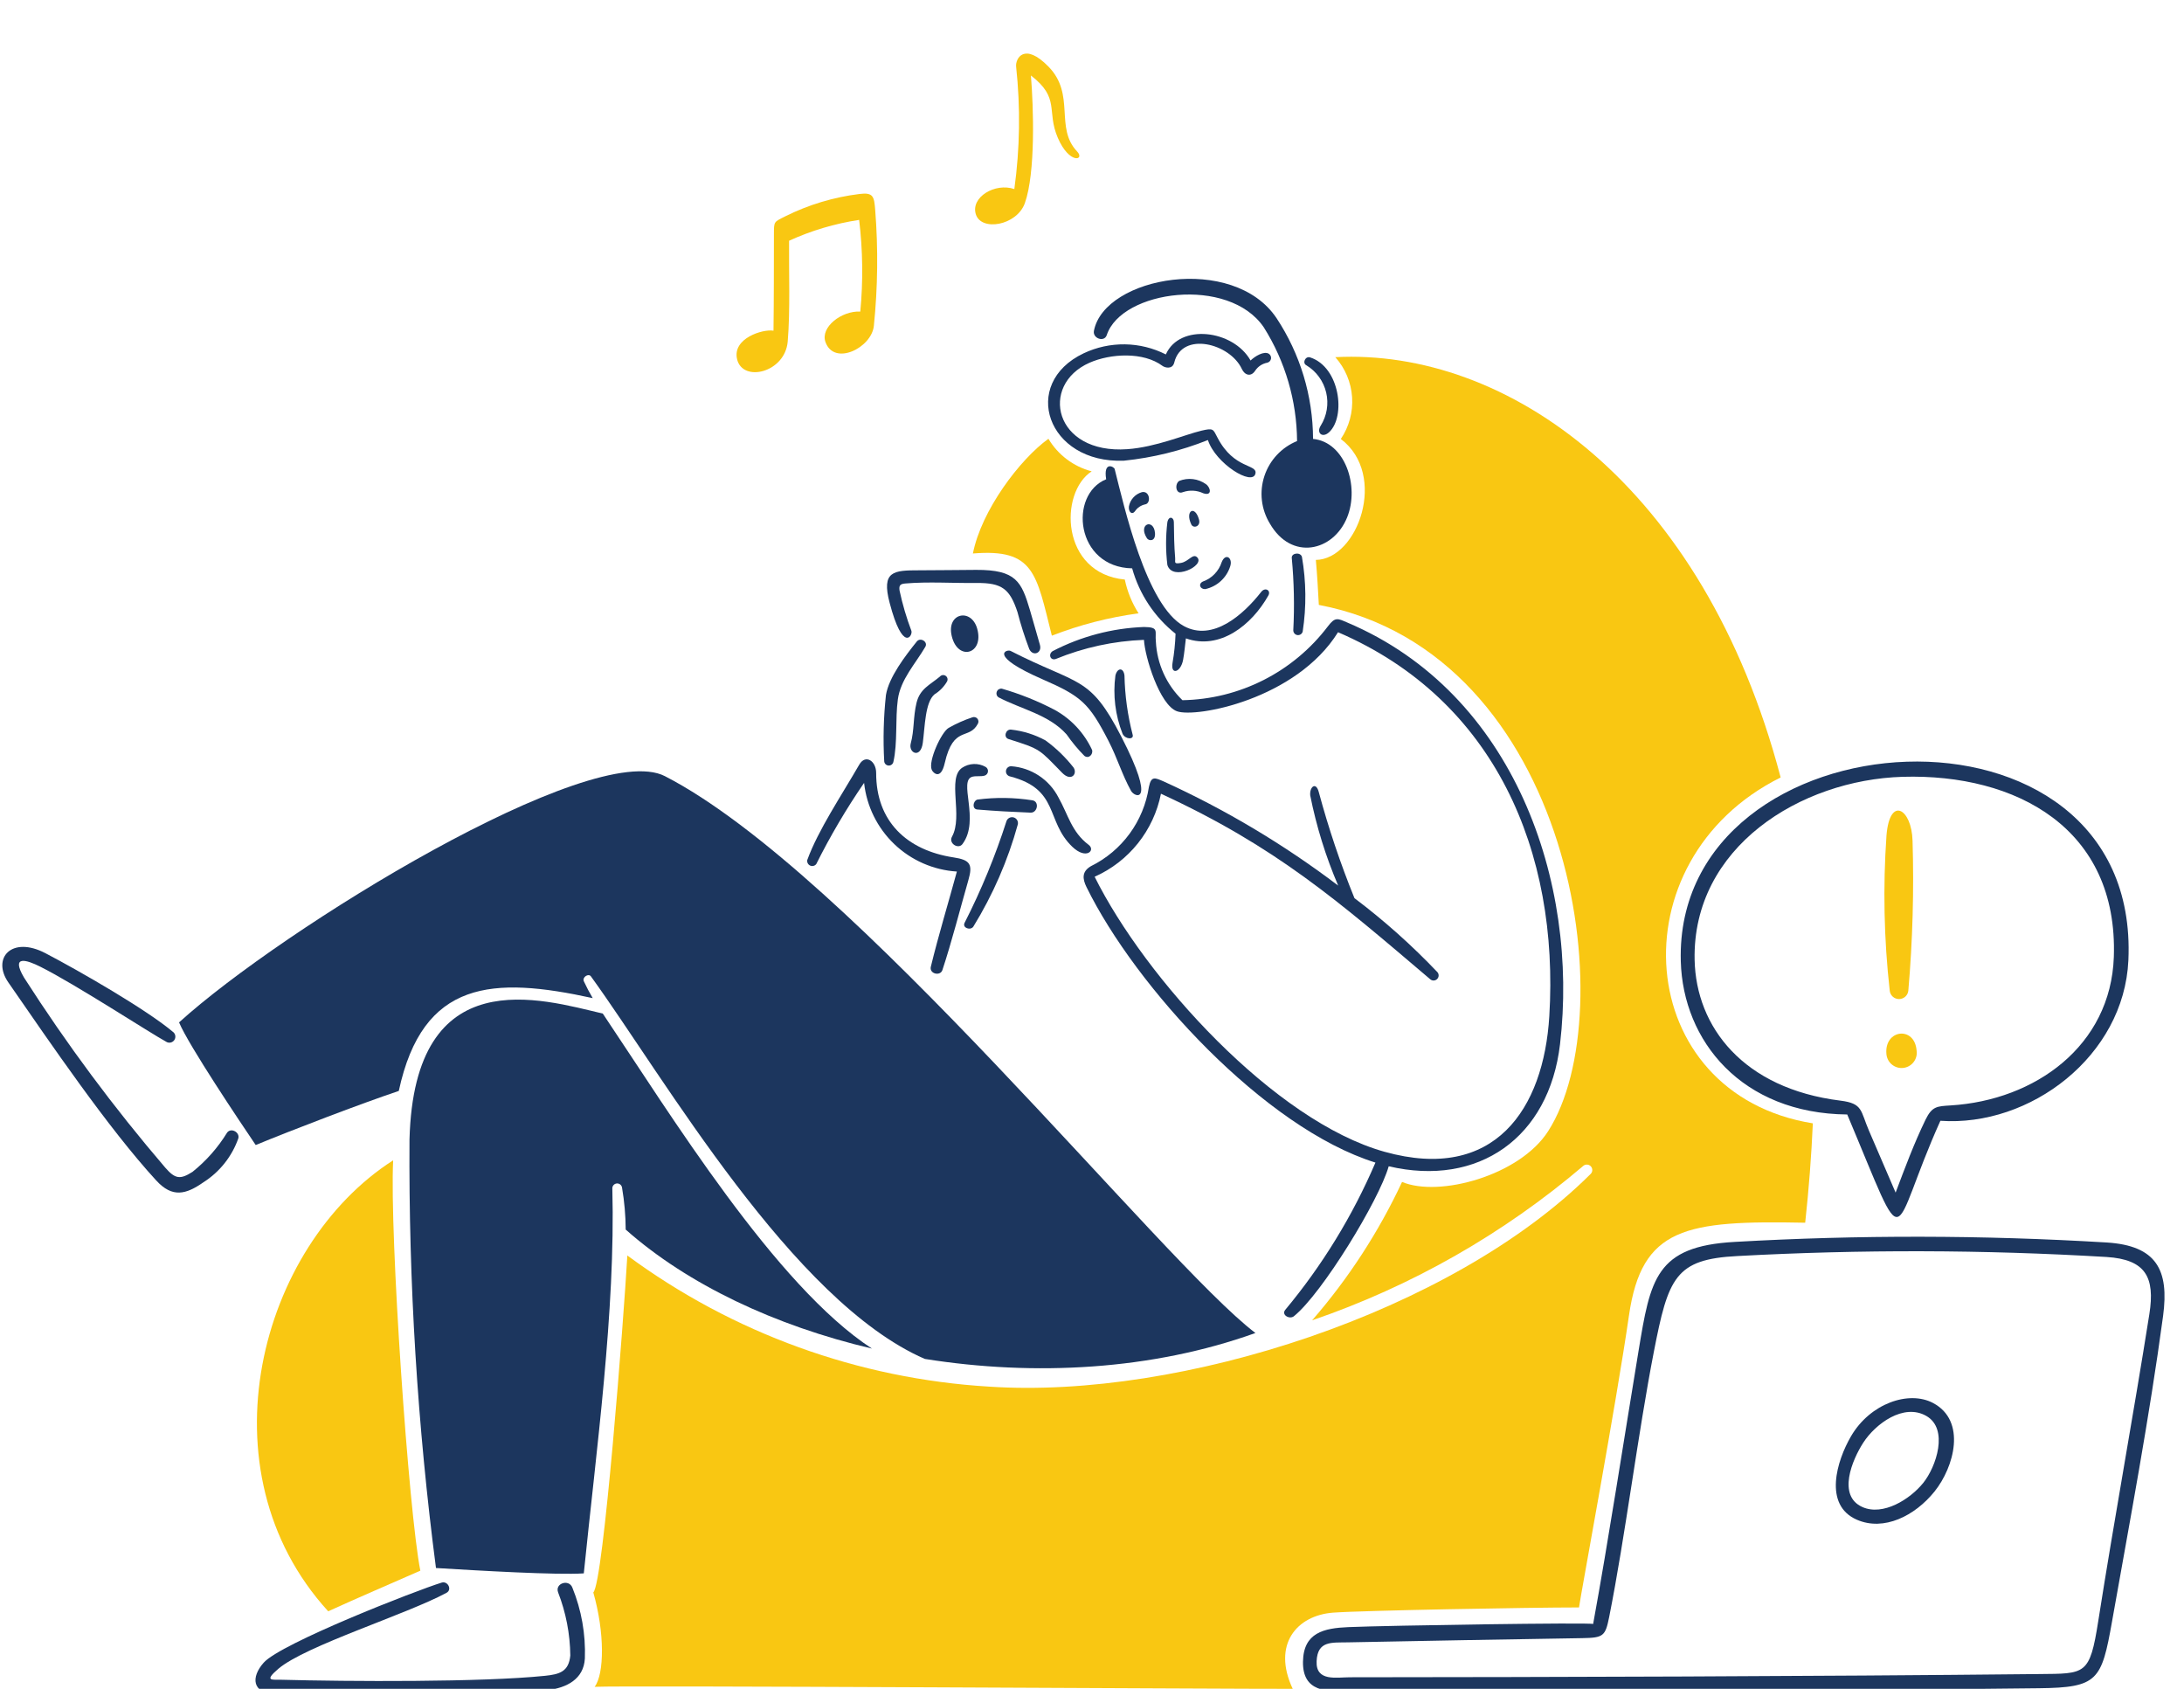 <svg width="238" height="184" viewBox="0 0 238 174" fill="none" xmlns="http://www.w3.org/2000/svg">
<path d="M236.973 181.258C160.186 181.258 86.939 180.987 12.531 180.947C12.337 180.947 12.151 181.024 12.014 181.161C11.877 181.298 11.8 181.484 11.8 181.678C11.8 181.872 11.877 182.058 12.014 182.195C12.151 182.332 12.337 182.409 12.531 182.409C86.001 182.86 162.574 183.84 236.98 182.65C237.078 182.66 237.176 182.649 237.269 182.618C237.362 182.587 237.448 182.537 237.52 182.471C237.592 182.405 237.65 182.324 237.69 182.235C237.729 182.145 237.749 182.048 237.748 181.95C237.748 181.852 237.727 181.755 237.687 181.666C237.646 181.576 237.588 181.496 237.514 181.431C237.441 181.366 237.355 181.317 237.262 181.287C237.169 181.257 237.07 181.247 236.973 181.258Z" fill="#1C365E"/>
<path d="M120.61 31.504C122.223 26.613 133.9 25.038 137.722 30.664C140.061 34.376 141.316 38.668 141.347 43.055C140.513 43.395 139.763 43.911 139.148 44.569C138.533 45.227 138.069 46.011 137.787 46.866C137.505 47.721 137.412 48.627 137.515 49.522C137.618 50.416 137.915 51.278 138.384 52.047C140.729 56.115 145.286 55.102 146.8 51.378C148.187 47.962 146.559 43.148 143.089 42.822C143.073 38.144 141.692 33.572 139.115 29.668C134.396 22.613 120.365 25.108 119.21 31.043C119.049 31.872 120.339 32.329 120.61 31.504Z" fill="#1C365E"/>
<path d="M141.961 63.806C142.374 61.105 142.345 58.355 141.876 55.663C141.704 55.119 140.709 55.243 140.771 55.803C141.018 58.42 141.073 61.052 140.935 63.678C140.935 63.805 140.982 63.927 141.066 64.022C141.15 64.118 141.265 64.179 141.391 64.195C141.517 64.21 141.645 64.18 141.75 64.108C141.855 64.037 141.93 63.929 141.961 63.806Z" fill="#1C365E"/>
<path d="M142.366 34.801C142.904 35.129 143.371 35.559 143.74 36.068C144.11 36.577 144.375 37.155 144.52 37.767C144.664 38.379 144.686 39.014 144.583 39.635C144.48 40.256 144.255 40.85 143.921 41.383C143.421 42.163 144.099 42.774 144.84 42.09C146.687 40.384 146.025 34.995 142.77 33.939C142.25 33.77 141.882 34.562 142.366 34.801Z" fill="#1C365E"/>
<path d="M122.477 45.194C125.619 44.871 128.7 44.114 131.632 42.944C132.472 45.519 136.507 48.008 136.812 46.593C137.037 45.543 134.474 46.137 132.687 42.703C132.187 41.748 132.254 41.61 130.921 41.925C129.12 42.353 125.959 43.718 122.847 43.94C114.867 44.509 113.229 36.947 118.732 34.52C121.021 33.513 124.6 33.308 126.69 34.87C126.93 35.05 127.769 35.298 127.966 34.495C128.801 31.07 134.036 32.402 135.331 35.204C135.651 35.895 136.331 36.088 136.786 35.383C136.935 35.159 137.128 34.967 137.352 34.819C137.576 34.67 137.828 34.569 138.092 34.519C138.194 34.497 138.287 34.445 138.36 34.371C138.433 34.297 138.483 34.203 138.504 34.101C138.525 33.999 138.515 33.893 138.477 33.796C138.438 33.699 138.373 33.615 138.287 33.555C137.75 33.194 136.731 33.835 136.28 34.278C134.39 30.925 128.549 30.21 127.047 33.617C125.663 32.915 124.137 32.539 122.586 32.517C121.034 32.496 119.498 32.829 118.095 33.492C111.134 36.795 114.107 45.52 122.477 45.194Z" fill="#1C365E"/>
<path d="M123.375 56.923C124.16 59.738 125.815 62.232 128.105 64.048C128.069 65.109 127.96 66.167 127.777 67.214C127.536 68.589 128.671 68.288 128.929 66.886C129.072 66.11 129.131 65.332 129.232 64.554C132.942 65.86 136.404 63.106 138.216 59.886C138.532 59.325 137.871 58.937 137.439 59.49C135.475 62.003 132.156 64.921 129.015 63.215C124.901 60.981 122.502 50.155 121.47 46.104C121.402 45.839 120.22 45.217 120.544 47.217C116.434 48.888 117.204 56.806 123.375 56.923Z" fill="#1C365E"/>
<path d="M131.336 59.187C131.972 59.049 132.56 58.745 133.039 58.306C133.519 57.867 133.874 57.308 134.066 56.687C134.354 55.782 133.554 55.208 133.134 56.243C132.979 56.729 132.714 57.174 132.359 57.541C132.004 57.908 131.569 58.188 131.087 58.359C130.542 58.619 130.776 59.203 131.336 59.187Z" fill="#1C365E"/>
<path d="M129.82 52.139C130.045 52.614 130.872 52.374 130.66 51.603C130.215 49.995 129.11 50.639 129.82 52.139Z" fill="#1C365E"/>
<path d="M124.989 53.649C125.179 53.943 125.94 54.045 125.864 53.065C125.731 51.465 123.966 52.054 124.989 53.649Z" fill="#1C365E"/>
<path d="M124.429 48.624C124.073 48.728 123.753 48.928 123.505 49.202C123.256 49.477 123.089 49.815 123.021 50.179C122.959 50.755 123.332 51.137 123.667 50.724C123.798 50.524 123.967 50.352 124.164 50.219C124.362 50.085 124.585 49.993 124.819 49.947C125.457 49.814 125.3 48.422 124.429 48.624Z" fill="#1C365E"/>
<path d="M131.422 47.753C131.005 47.454 130.519 47.264 130.009 47.202C129.5 47.139 128.982 47.206 128.505 47.395C127.969 47.745 128.13 48.95 128.917 48.617C129.642 48.37 130.434 48.415 131.126 48.742C132.106 49.075 131.95 48.14 131.422 47.753Z" fill="#1C365E"/>
<path d="M128.061 55.78C127.951 54.473 127.936 53.174 127.921 51.89C127.921 51.339 127.361 51.168 127.214 51.89C127.025 53.44 127.025 55.008 127.214 56.558C127.766 58.363 131.356 56.624 130.464 55.725C129.991 55.249 129.539 56.184 128.699 56.332C127.859 56.479 128.102 56.262 128.061 55.78Z" fill="#1C365E"/>
<path d="M110.117 65.915C109.727 65.715 107.564 66.378 113.641 69.026C117.836 70.854 118.677 71.614 120.797 75.723C121.771 77.613 122.266 79.383 123.255 81.168C123.655 81.89 126.077 82.802 122.189 75.249C118.73 68.53 117.597 69.739 110.117 65.915Z" fill="#1C365E"/>
<path d="M104.883 86.965C106.854 84.325 104.34 79.974 106.008 79.615C106.429 79.524 106.874 79.625 107.299 79.507C107.396 79.477 107.481 79.419 107.546 79.341C107.611 79.263 107.651 79.168 107.663 79.067C107.674 78.966 107.656 78.865 107.611 78.774C107.566 78.683 107.495 78.608 107.408 78.557C107.014 78.335 106.567 78.226 106.115 78.242C105.663 78.259 105.225 78.4 104.849 78.65C103.174 79.775 104.983 83.917 103.744 86.157C103.335 86.885 104.43 87.569 104.883 86.965Z" fill="#1C365E"/>
<path d="M123.426 75.032C122.882 72.929 122.584 70.77 122.539 68.598C122.43 67.704 121.761 67.735 121.551 68.598C121.267 70.745 121.535 72.93 122.329 74.945C122.617 75.568 123.612 75.614 123.426 75.032Z" fill="#1C365E"/>
<path d="M106.485 63.48C105.837 61.209 103.11 61.784 103.716 64.305C104.386 67.097 107.276 66.258 106.485 63.48Z" fill="#1C365E"/>
<path d="M102.954 78.134C103.91 73.953 105.594 75.705 106.57 73.84C106.615 73.754 106.633 73.656 106.622 73.559C106.611 73.462 106.572 73.37 106.508 73.296C106.445 73.221 106.361 73.168 106.267 73.142C106.172 73.115 106.073 73.118 105.98 73.149C105.075 73.448 104.202 73.837 103.374 74.308C102.589 74.763 101.124 77.933 101.537 78.873C101.616 79.107 102.5 80.143 102.954 78.134Z" fill="#1C365E"/>
<path d="M103.203 69.251C103.258 69.148 103.274 69.028 103.247 68.915C103.219 68.801 103.151 68.701 103.054 68.634C102.958 68.568 102.84 68.539 102.724 68.554C102.608 68.569 102.501 68.626 102.425 68.715C101.32 69.64 100.246 70.038 99.874 71.59C99.501 73.143 99.641 74.568 99.249 75.993C98.964 77.034 100.33 77.712 100.564 75.923C100.798 74.134 100.814 71.528 101.831 70.656C102.397 70.308 102.868 69.826 103.203 69.251Z" fill="#1C365E"/>
<path d="M112.5 82.195C110.514 81.883 108.493 81.856 106.5 82.117C106.016 82.284 105.909 83.148 106.5 83.198C108.43 83.364 110.389 83.465 112.31 83.54C113.065 83.569 113.291 82.318 112.5 82.195Z" fill="#1C365E"/>
<path d="M97.354 78.018C97.831 75.954 97.547 73.35 97.844 71.189C98.14 69.028 99.775 67.296 100.837 65.472C101.155 64.927 100.301 64.405 99.912 64.888C98.662 66.443 96.864 68.778 96.545 70.729C96.285 73.131 96.222 75.55 96.358 77.963C96.371 78.081 96.427 78.191 96.513 78.273C96.6 78.355 96.713 78.403 96.832 78.41C96.952 78.416 97.069 78.381 97.165 78.309C97.26 78.237 97.327 78.134 97.354 78.018Z" fill="#1C365E"/>
<path d="M99.321 63.736C98.781 62.309 98.35 60.843 98.03 59.35C97.945 58.79 98.093 58.619 98.645 58.573C101.145 58.358 103.832 58.545 106.422 58.518C109.2 58.489 110.047 59.172 110.88 61.691C111.234 63.055 111.662 64.398 112.162 65.715C112.552 66.563 113.591 66.168 113.322 65.249C112.947 63.959 112.622 62.768 112.241 61.484C111.316 58.378 110.75 57.072 106.375 57.09C104.29 57.098 102.221 57.136 100.152 57.136C97.382 57.136 96.028 57.209 96.948 60.684C98.389 66.186 99.485 64.25 99.321 63.736Z" fill="#1C365E"/>
<path d="M113.929 75.669C112.768 75.034 111.494 74.635 110.179 74.494C109.594 74.427 109.315 75.335 109.906 75.522C113.467 76.647 113.209 76.613 115.747 79.2C116.711 80.182 117.427 79.355 117.007 78.648C116.126 77.515 115.09 76.512 113.929 75.669Z" fill="#1C365E"/>
<path d="M108.795 70.965C111.276 72.273 114.302 72.848 116.231 75.018C116.809 75.849 117.457 76.63 118.167 77.352C118.642 77.717 119.144 77.187 119.007 76.705C118.15 74.86 116.729 73.335 114.947 72.35C113.107 71.384 111.173 70.608 109.176 70.032C109.062 70.016 108.946 70.04 108.846 70.097C108.746 70.155 108.669 70.245 108.625 70.351C108.582 70.458 108.575 70.576 108.605 70.687C108.636 70.798 108.703 70.896 108.795 70.965Z" fill="#1C365E"/>
<path d="M116.854 87.258C118.37 88.713 119.42 87.64 118.635 87.048C116.76 85.634 116.403 83.75 115.336 81.868C114.841 80.912 114.109 80.099 113.211 79.507C112.312 78.914 111.276 78.562 110.203 78.484C110.063 78.479 109.927 78.526 109.821 78.616C109.715 78.705 109.646 78.832 109.627 78.97C109.609 79.108 109.642 79.247 109.721 79.362C109.801 79.476 109.919 79.557 110.055 79.589C115.5 80.996 113.914 84.442 116.854 87.258Z" fill="#1C365E"/>
<path d="M144.708 63.239C142.847 65.693 140.453 67.693 137.707 69.087C134.961 70.482 131.934 71.234 128.855 71.289C127.118 69.607 126.084 67.329 125.961 64.914C125.836 63.748 126.351 63.335 124.663 63.312C121.196 63.444 117.802 64.34 114.723 65.936C114.201 66.257 114.45 67.003 115.049 66.8C118.106 65.546 121.36 64.84 124.663 64.715C124.756 66.552 126.368 71.808 128.256 72.494C130.328 73.244 141.256 71.203 145.811 63.883C162.924 71.234 169.924 87.824 168.835 105.714C168.22 115.827 162.893 123.839 150.891 120.493C138.89 117.147 124.803 101.608 119.288 90.524C121.129 89.706 122.746 88.456 124.004 86.882C125.261 85.308 126.122 83.454 126.514 81.478C139.076 87.273 145.764 93.118 155.869 101.702C155.975 101.79 156.11 101.835 156.248 101.829C156.385 101.822 156.516 101.765 156.613 101.667C156.71 101.569 156.768 101.439 156.774 101.301C156.78 101.164 156.735 101.029 156.646 100.923C153.857 97.991 150.832 95.293 147.601 92.856C146.069 89.085 144.77 85.222 143.711 81.29C143.41 80.143 142.701 80.715 142.779 81.656C143.45 85.031 144.472 88.326 145.828 91.488C139.927 87.015 133.549 83.209 126.81 80.14C125.851 79.731 125.451 79.515 125.199 80.746C124.919 82.587 124.198 84.332 123.099 85.833C121.999 87.335 120.553 88.549 118.884 89.371C117.884 89.957 117.951 90.731 118.401 91.65C123.744 102.537 137.8 117.9 149.888 121.667C147.406 127.46 144.097 132.862 140.064 137.705C139.601 138.263 140.53 138.787 141.005 138.405C144.056 135.95 150.269 125.804 151.334 122.07C161.111 124.358 168.809 118.958 170.003 108.77C172.068 91.134 165.041 70.54 146.831 62.831C145.788 62.385 145.506 62.178 144.708 63.239Z" fill="#1C365E"/>
<path d="M88.953 89.14C90.484 86.076 92.225 83.121 94.164 80.297C94.441 82.84 95.608 85.204 97.458 86.972C99.308 88.739 101.723 89.797 104.276 89.958C103.335 93.41 102.286 96.845 101.437 100.325C101.247 101.103 102.465 101.392 102.697 100.692C103.689 97.705 104.676 93.86 105.529 90.89C106.029 89.163 105.715 88.69 103.919 88.418C98.8 87.64 95.468 84.474 95.479 79.215C95.479 77.902 94.312 77.139 93.635 78.313C91.707 81.659 89.171 85.415 87.972 88.698C87.949 88.82 87.967 88.947 88.024 89.057C88.081 89.168 88.174 89.255 88.287 89.307C88.401 89.358 88.528 89.369 88.649 89.339C88.77 89.309 88.876 89.239 88.953 89.14Z" fill="#1C365E"/>
<path d="M106.065 95.965C108.201 92.495 109.836 88.74 110.919 84.811C110.952 84.654 110.924 84.49 110.842 84.351C110.76 84.213 110.63 84.11 110.476 84.063C110.322 84.016 110.156 84.028 110.01 84.097C109.865 84.166 109.751 84.287 109.69 84.436C108.466 88.256 106.937 91.97 105.116 95.544C104.842 96.098 105.75 96.408 106.065 95.965Z" fill="#1C365E"/>
<path d="M202.344 160.575C205.285 161.865 208.675 160.164 210.814 157.504C212.953 154.844 214.33 149.803 210.651 147.859C208.015 146.465 203.804 147.899 201.714 151.484C200.174 154.124 198.666 158.965 202.344 160.575ZM203.044 152.192C204.376 150.127 207.439 147.859 209.912 149.267C212.386 150.674 211.009 154.813 209.57 156.585C208.131 158.358 205.206 160.194 202.959 159.199C200.181 157.965 201.856 154.032 203.044 152.192Z" fill="#1C365E"/>
<path d="M141.992 176.047C141.941 179.375 144.606 179.304 147.041 179.314C171.892 179.408 197.304 179.228 222.201 178.939C228.619 178.865 229.019 178.092 230.159 171.659C232.109 160.659 234.237 149.409 235.72 138.383C236.395 133.367 235.014 130.712 229.567 130.372C216.072 129.56 202.54 129.539 189.042 130.309C180.417 130.784 179.851 134.375 178.557 142.203C176.986 151.713 175.275 162.845 173.611 171.939C173.3 171.76 151.361 172.095 146.924 172.28C144.295 172.392 142.042 172.865 141.992 176.047ZM172.436 173.48C174.724 173.44 174.936 173.27 175.354 171.202C177.119 162.342 178.479 151.269 180.229 142.274C181.8 134.188 182.564 132.194 189.33 131.85C202.731 131.121 216.162 131.155 229.559 131.952C233.809 132.222 234.864 134.14 234.225 138.174C232.457 149.352 230.409 160.475 228.656 171.622C227.724 177.548 227.271 177.339 222.192 177.393C197.404 177.654 168.92 177.727 147.117 177.743C145.639 177.743 143.376 178.243 143.477 175.993C143.579 173.743 145.102 173.977 146.884 173.939C155.324 173.762 164.012 173.625 172.436 173.48Z" fill="#1C365E"/>
<path d="M22.176 123.808C23.942 122.684 25.279 120.999 25.973 119.024C26.149 118.37 25.184 117.827 24.751 118.399C23.75 120.032 22.474 121.479 20.979 122.677C19.635 123.535 19.087 123.455 18.015 122.225C12.408 115.683 7.263 108.759 2.615 101.504C1.157 99.02 2.894 99.575 4.387 100.322C8.206 102.229 16.436 107.603 18.186 108.544C18.326 108.607 18.483 108.62 18.631 108.579C18.779 108.538 18.907 108.446 18.994 108.32C19.081 108.194 19.121 108.041 19.107 107.889C19.093 107.736 19.026 107.593 18.918 107.485C16.032 105.028 8.627 100.773 4.947 98.852C1.267 96.93 -0.921 99.394 0.911 102.042C5.43 108.569 11.776 117.9 17.027 123.618C18.785 125.535 20.266 125.143 22.176 123.808Z" fill="#1C365E"/>
<path d="M30.336 176.817C33.281 174.309 44.329 170.884 48.661 168.54C49.299 168.197 48.794 167.225 48.133 167.429C45.394 168.272 30.622 174.03 28.734 176.155C27.308 177.762 27.512 179.459 29.9 179.563C34.995 179.783 54.185 179.827 59.691 179.143C61.737 178.893 63.619 177.955 63.736 175.689C63.831 173.052 63.367 170.425 62.375 167.98C62 167.005 60.447 167.505 60.819 168.494C61.671 170.687 62.121 173.016 62.149 175.369C61.981 177.133 60.983 177.42 59.38 177.585C52.519 178.293 37.99 178.21 30.6 178.013C29.73 177.984 28.685 178.223 30.336 176.817Z" fill="#1C365E"/>
<path d="M43.458 113.86C46.071 101.735 53.732 101.368 64.591 103.748C64.238 103.156 63.917 102.546 63.627 101.92C63.412 101.46 64.156 101.003 64.405 101.392C72.405 112.437 86.324 136.759 100.78 143.059C112.742 144.965 125.554 144.28 136.809 140.235C126.611 132.504 92.859 90.057 72.459 79.565C64.484 75.464 30.76 96.19 19.512 106.393C20.594 108.952 26.194 117.283 27.866 119.755C31.837 118.114 39.312 115.253 43.458 113.86Z" fill="#1C365E"/>
<path d="M67.789 124.415C68.045 125.919 68.177 127.44 68.185 128.965C74.929 134.939 84.465 139.45 95.02 141.932C84.504 135.087 73.02 116.342 65.689 105.432C59.045 103.877 45.149 99.52 44.625 119.138C44.525 134.753 45.489 150.356 47.51 165.84C52.224 166.128 60.679 166.618 63.619 166.424C64.965 153.092 67.08 137.854 66.73 124.53C66.715 124.39 66.756 124.249 66.844 124.139C66.932 124.029 67.061 123.958 67.201 123.943C67.342 123.927 67.482 123.968 67.593 124.057C67.703 124.145 67.773 124.274 67.789 124.414V124.415Z" fill="#1C365E"/>
<path d="M201.301 116.427C208.123 132.622 205.759 129.743 211.453 117.112C221.221 117.804 231.474 110.072 231.94 99.612C233.296 69.155 182.413 72.369 183.163 99.737C183.4 108.408 189.79 116.318 201.301 116.427ZM207.353 79.635C219.72 79.275 230.84 85.26 230.353 99.268C230.015 108.937 221.795 114.873 212.571 115.439C211.085 115.53 210.549 115.528 209.833 116.994C208.583 119.568 207.583 122.26 206.574 124.937C205.61 122.687 204.643 120.441 203.673 118.2C202.731 116.023 203.035 115.224 200.561 114.918C189.958 113.603 184.825 106.875 184.67 99.587C184.413 87.305 196.199 79.965 207.353 79.635Z" fill="#1C365E"/>
<path d="M114.625 64.258C117.668 63.076 120.84 62.259 124.075 61.824C123.356 60.698 122.848 59.451 122.575 58.144C115.575 57.475 115.389 48.67 118.966 46.353C116.989 45.836 115.295 44.561 114.25 42.805C111.139 45.055 106.954 50.584 106.021 55.305C112.715 54.76 112.917 57.465 114.625 64.258Z" fill="#F9C712"/>
<path d="M194.045 79.705C185.613 47.683 164.114 32.943 145.516 33.915C146.592 35.123 147.235 36.655 147.343 38.27C147.452 39.884 147.02 41.488 146.115 42.829C151.264 46.718 147.974 55.943 143.393 56.005C143.549 57.717 143.643 59.505 143.719 60.905C171.403 66.186 177.01 105.321 168.703 118.254C165.598 123.089 156.828 125.473 152.789 123.776C150.238 129.232 146.939 134.306 142.989 138.851C153.811 135.147 163.838 129.436 172.545 122.019C172.665 121.921 172.819 121.874 172.974 121.887C173.129 121.901 173.272 121.974 173.373 122.092C173.475 122.209 173.526 122.362 173.517 122.517C173.508 122.672 173.438 122.817 173.324 122.921C158.179 137.988 128.625 147.465 107.808 146.078C93.555 145.228 79.854 140.265 68.364 131.789C67.975 138.603 65.766 167.468 64.654 168.501C65.904 172.876 65.868 177.369 64.801 178.785C67.676 178.614 134.486 179.025 140.873 179.003C138.601 174.164 141.324 171.003 145.268 170.703C148.379 170.47 166.564 170.135 172.071 170.135C172.313 168.44 176.124 147.959 177.516 138.33C178.909 128.701 183.676 127.961 196.72 128.219C197.125 124.493 197.398 120.891 197.553 117.391C177.896 114.233 175.906 88.737 194.045 79.705Z" fill="#F9C712"/>
<path d="M42.844 121.42C28.251 130.754 21.765 155.224 35.765 170.555C39.18 169 42.284 167.68 45.807 166.129C44.539 159.798 42.439 129.354 42.844 121.42Z" fill="#F9C712"/>
<path d="M111.681 17.138C112.859 13.844 112.63 6.653 112.342 3.223C115.57 5.712 114.006 7.065 115.274 10.013C116.541 12.96 118.274 12.447 117.375 11.499C114.91 8.908 117.235 5.314 114.264 2.265C111.617 -0.448 110.639 1.379 110.732 2.265C111.213 6.701 111.147 11.178 110.537 15.598C108.43 14.882 105.771 16.484 106.337 18.335C106.922 20.249 110.81 19.575 111.681 17.138Z" fill="#F9C712"/>
<path d="M85.841 32.204C86.125 28.819 85.959 24.69 85.989 21.229C88.416 20.121 90.986 19.357 93.625 18.958C94.025 22.273 94.067 25.621 93.75 28.945C91.698 28.844 89.375 30.657 89.955 32.267C90.904 34.919 94.987 32.9 95.229 30.5C95.657 26.308 95.706 22.085 95.375 17.884C95.259 16.443 95.19 15.939 93.671 16.134C90.848 16.48 88.104 17.306 85.559 18.577C84.321 19.202 84.341 19.105 84.338 20.537C84.329 24.037 84.338 27.537 84.291 31.029C83.132 30.828 79.781 31.859 80.324 34.14C80.936 36.705 85.558 35.602 85.841 32.204Z" fill="#F9C712"/>
<path d="M205.571 109.83C205.588 110.052 205.649 110.268 205.75 110.466C205.852 110.663 205.993 110.838 206.163 110.98C206.334 111.122 206.532 111.229 206.745 111.293C206.957 111.357 207.181 111.378 207.402 111.354C207.623 111.33 207.836 111.262 208.03 111.153C208.224 111.045 208.395 110.899 208.531 110.723C208.667 110.548 208.767 110.346 208.824 110.132C208.881 109.917 208.894 109.693 208.862 109.473C208.654 106.743 205.33 107.155 205.571 109.83Z" fill="#F9C712"/>
<path d="M207.96 102.924C208.43 97.493 208.583 92.038 208.419 86.589C208.319 83.105 205.936 81.663 205.58 86.014C205.185 91.647 205.302 97.304 205.93 102.915C205.951 103.17 206.066 103.407 206.253 103.58C206.44 103.753 206.686 103.85 206.941 103.851C207.196 103.852 207.442 103.758 207.631 103.586C207.82 103.414 207.937 103.178 207.96 102.924Z" fill="#F9C712"/>
</svg>
